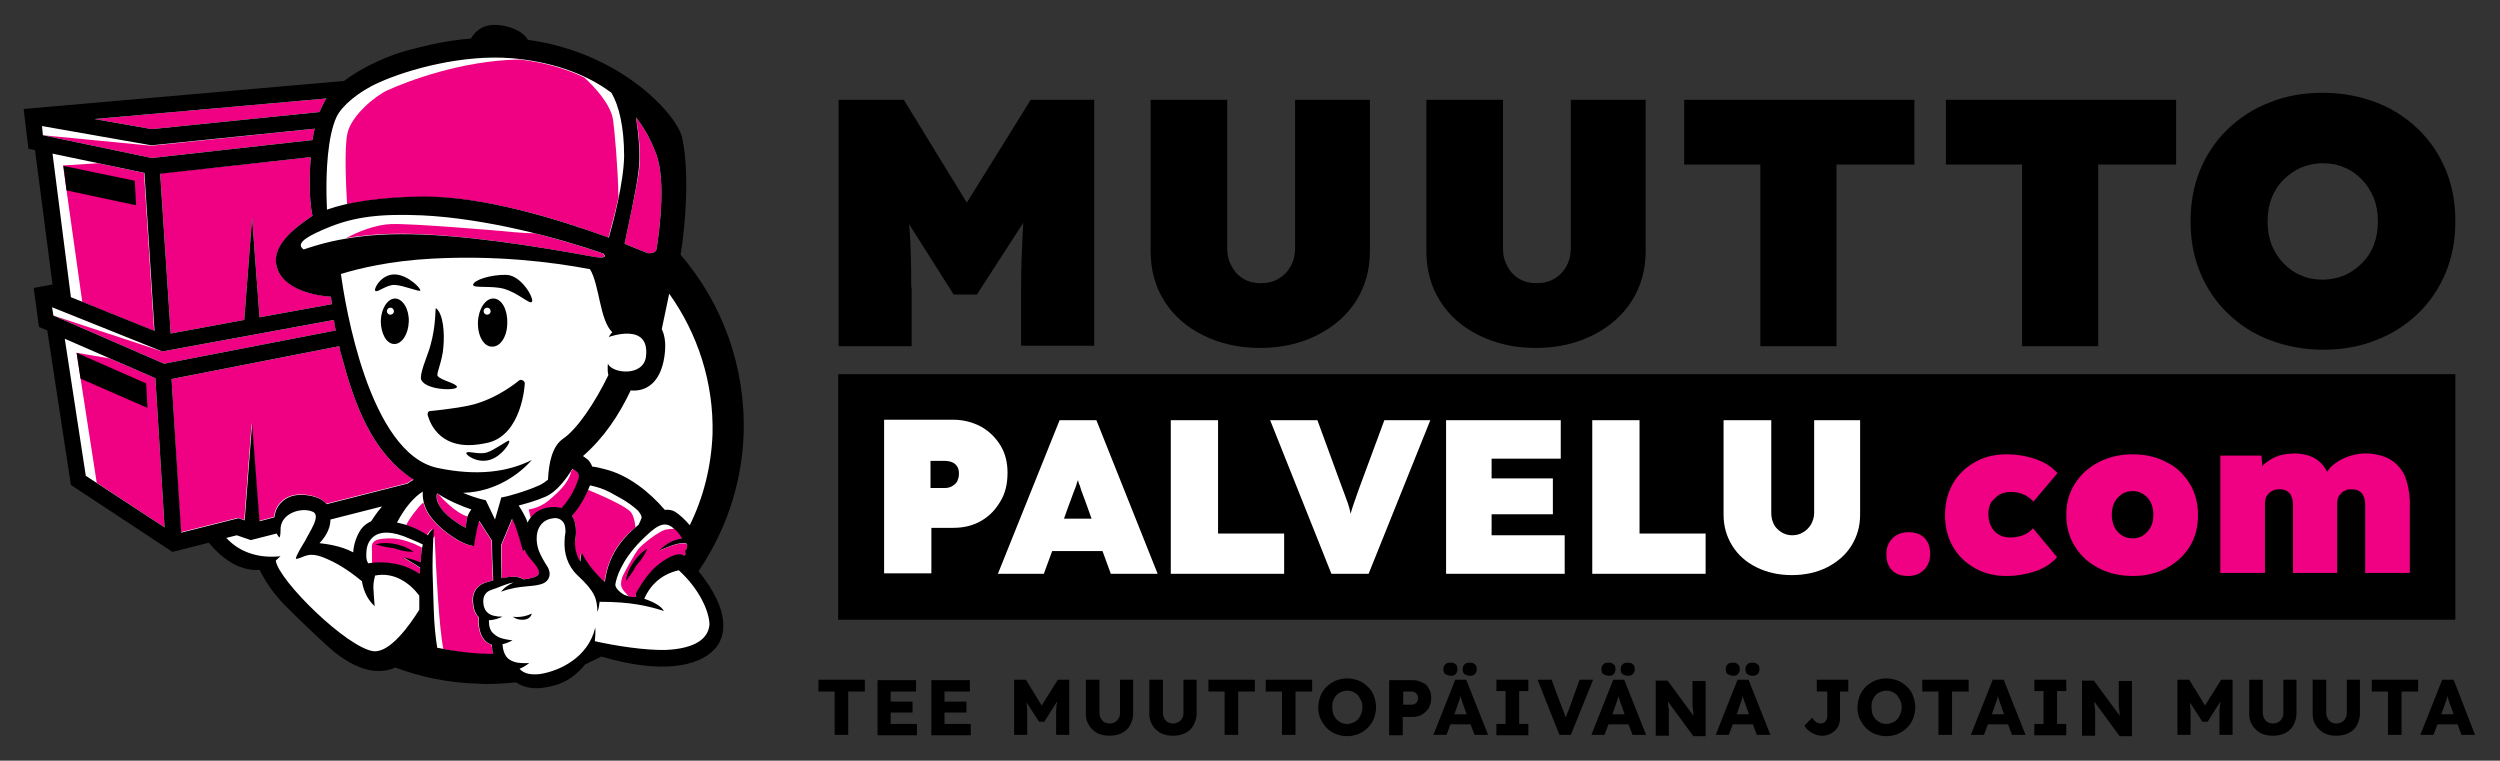 <?xml version="1.0" encoding="UTF-8"?>
<!-- Generator: Adobe Illustrator 27.7.0, SVG Export Plug-In . SVG Version: 6.00 Build 0)  -->
<svg xmlns="http://www.w3.org/2000/svg" xmlns:xlink="http://www.w3.org/1999/xlink" version="1.1" id="Layer_1" x="0px" y="0px" viewBox="0 0 571.2 173.8" style="enable-background:new 0 0 571.2 173.8;" xml:space="preserve">
<rect x="0" y="0" width="571.2" height="173.8" fill="#333333" stroke="none"/>
<style type="text/css">
	.st0{fill:#F00082;}
	.st1{fill:#FFFFFF;}
</style>
<path d="M187,155.3h10.6v2.7h-3.8v9.9h-3.1V158H187V155.3z M203.5,162.8h5v-2.5h-5v-2.3h5.8v-2.6h-8.8v12.6h9v-2.6h-6V162.8z   M215.8,162.8h5v-2.5h-5v-2.3h5.8v-2.6h-8.8v12.6h9v-2.6h-6V162.8z M238,161.2l-3.6-5.9h-2.7v12.6h3V164c0-1.2,0-2.2-0.1-3  c0-0.2,0-0.4-0.1-0.6l2.9,4.5h1.2l2.9-4.6c0,0.3,0,0.5-0.1,0.8c-0.1,0.9-0.1,1.8-0.1,2.9v3.9h3v-12.6h-2.6L238,161.2z M255.9,162.9  c0,0.5-0.1,0.9-0.3,1.2c-0.2,0.4-0.5,0.7-0.9,0.9c-0.4,0.2-0.8,0.3-1.2,0.3c-0.4,0-0.8-0.1-1.2-0.3c-0.3-0.2-0.6-0.5-0.8-0.9  c-0.2-0.4-0.3-0.8-0.3-1.2v-7.6h-3.1v7.8c0,1,0.2,1.8,0.7,2.6s1.1,1.3,1.9,1.8c0.8,0.4,1.7,0.6,2.8,0.6c1,0,2-0.2,2.8-0.6  c0.8-0.4,1.5-1,1.9-1.8s0.7-1.6,0.7-2.6v-7.8h-3V162.9z M270.4,162.9c0,0.5-0.1,0.9-0.3,1.2c-0.2,0.4-0.5,0.7-0.9,0.9  c-0.4,0.2-0.8,0.3-1.2,0.3c-0.4,0-0.8-0.1-1.2-0.3c-0.3-0.2-0.6-0.5-0.8-0.9c-0.2-0.4-0.3-0.8-0.3-1.2v-7.6h-3.1v7.8  c0,1,0.2,1.8,0.7,2.6s1.1,1.3,1.9,1.8c0.8,0.4,1.7,0.6,2.8,0.6c1,0,2-0.2,2.8-0.6c0.8-0.4,1.5-1,1.9-1.8s0.7-1.6,0.7-2.6v-7.8h-3  V162.9z M276.1,158h3.7v9.9h3.1V158h3.8v-2.7h-10.6V158z M289.2,158h3.7v9.9h3.1V158h3.8v-2.7h-10.6V158z M313.9,159  c0.3,0.8,0.5,1.7,0.5,2.6c0,0.9-0.2,1.8-0.5,2.6c-0.3,0.8-0.8,1.5-1.4,2.1s-1.3,1-2.1,1.4c-0.8,0.3-1.7,0.5-2.6,0.5  c-1,0-1.8-0.2-2.6-0.5c-0.8-0.3-1.5-0.8-2.1-1.4s-1-1.3-1.4-2.1s-0.5-1.7-0.5-2.6c0-0.9,0.2-1.8,0.5-2.6s0.8-1.5,1.4-2.1  c0.6-0.6,1.3-1,2.1-1.4c0.8-0.3,1.7-0.5,2.6-0.5c0.9,0,1.8,0.2,2.6,0.5c0.8,0.3,1.5,0.8,2.1,1.4C313.2,157.5,313.6,158.2,313.9,159z   M311.3,161.6c0-0.5-0.1-1-0.3-1.5c-0.2-0.4-0.4-0.8-0.7-1.2s-0.7-0.6-1.1-0.8c-0.4-0.2-0.9-0.3-1.4-0.3s-0.9,0.1-1.4,0.3  c-0.4,0.2-0.8,0.4-1.1,0.8c-0.3,0.3-0.5,0.7-0.7,1.2c-0.2,0.4-0.2,0.9-0.2,1.5c0,0.5,0.1,1,0.2,1.5c0.2,0.5,0.4,0.8,0.7,1.2  c0.3,0.3,0.7,0.6,1.1,0.8c0.4,0.2,0.9,0.3,1.4,0.3s0.9-0.1,1.4-0.3c0.4-0.2,0.8-0.4,1.1-0.8c0.3-0.3,0.5-0.7,0.7-1.2  C311.2,162.6,311.3,162.1,311.3,161.6z M326.5,157.4c0.4,0.6,0.5,1.3,0.5,2.1c0,0.8-0.2,1.5-0.5,2.2c-0.4,0.6-0.9,1.1-1.5,1.5  s-1.3,0.6-2.1,0.6h-2.4v4.2h-3.1v-12.6h5.4c0.8,0,1.5,0.2,2.1,0.5C325.7,156.2,326.2,156.7,326.5,157.4z M324,159.5  c0-0.3-0.1-0.6-0.2-0.8s-0.3-0.4-0.5-0.5c-0.2-0.1-0.5-0.2-0.7-0.2h-2v3h2c0.3,0,0.5-0.1,0.7-0.2c0.2-0.1,0.4-0.3,0.5-0.5  C323.9,160.1,324,159.8,324,159.5z M335.8,154.4c0.5,0,0.9-0.1,1.2-0.4c0.3-0.3,0.4-0.7,0.4-1.1c0-0.5-0.1-0.9-0.4-1.1  c-0.3-0.3-0.7-0.4-1.2-0.4c-0.5,0-0.9,0.1-1.2,0.4c-0.3,0.3-0.4,0.7-0.4,1.1c0,0.5,0.1,0.9,0.4,1.1  C334.9,154.2,335.3,154.4,335.8,154.4z M335,155.3l5,12.6h-3.1l-0.9-2.4h-4.6l-0.9,2.4h-3l5-12.6H335z M335.1,163.2l-0.6-1.7  c-0.1-0.3-0.2-0.5-0.3-0.8s-0.2-0.6-0.3-0.9c-0.1-0.3-0.2-0.5-0.2-0.8c-0.1,0.3-0.2,0.5-0.2,0.8c-0.1,0.3-0.2,0.6-0.3,0.8  c-0.1,0.3-0.2,0.6-0.3,0.9l-0.6,1.7H335.1z M331.5,154.4c0.5,0,0.9-0.1,1.1-0.4c0.3-0.3,0.4-0.7,0.4-1.1c0-0.5-0.1-0.9-0.4-1.1  c-0.3-0.3-0.6-0.4-1.2-0.4s-0.9,0.1-1.2,0.4c-0.3,0.3-0.4,0.7-0.4,1.1c0,0.5,0.1,0.9,0.4,1.1C330.6,154.2,330.9,154.4,331.5,154.4z   M341.9,157.9h2.1v7.5h-2.1v2.6h7.3v-2.6h-2.1v-7.5h2.1v-2.6h-7.3V157.9z M360.9,155.3l-2.3,6.4c-0.2,0.5-0.3,0.9-0.5,1.2  c-0.1,0.3-0.2,0.7-0.3,1c0,0,0,0,0,0.1c-0.1-0.2-0.1-0.4-0.2-0.5c-0.1-0.2-0.2-0.5-0.3-0.8c-0.1-0.3-0.2-0.6-0.4-1l-2.4-6.4h-3.2  l5,12.6h2.6l5.1-12.6H360.9z M371.9,154.4c0.5,0,0.9-0.1,1.2-0.4s0.4-0.7,0.4-1.1c0-0.5-0.1-0.9-0.4-1.1c-0.3-0.3-0.7-0.4-1.2-0.4  c-0.5,0-0.9,0.1-1.2,0.4c-0.3,0.3-0.4,0.7-0.4,1.1c0,0.5,0.1,0.9,0.4,1.1C371,154.2,371.4,154.4,371.9,154.4z M367.6,154.4  c0.5,0,0.9-0.1,1.1-0.4c0.3-0.3,0.4-0.7,0.4-1.1c0-0.5-0.1-0.9-0.4-1.1c-0.3-0.3-0.6-0.4-1.2-0.4s-0.9,0.1-1.2,0.4  c-0.3,0.3-0.4,0.7-0.4,1.1c0,0.5,0.1,0.9,0.4,1.1C366.7,154.2,367.1,154.4,367.6,154.4z M371.1,155.3l5,12.6h-3.1l-0.9-2.4h-4.6  l-0.9,2.4h-3l5-12.6H371.1z M371.2,163.2l-0.6-1.7c-0.1-0.3-0.2-0.5-0.3-0.8s-0.2-0.6-0.3-0.9c-0.1-0.3-0.2-0.5-0.2-0.8  c-0.1,0.3-0.2,0.5-0.2,0.8c-0.1,0.3-0.2,0.6-0.3,0.8c-0.1,0.3-0.2,0.6-0.3,0.9l-0.6,1.7H371.2z M386.7,158.4c0,0.5,0,0.9,0,1.4  c0,0.4,0,0.8,0,1.2c0,0.4,0,0.7,0.1,1.1c0,0.3,0.1,0.7,0.1,1.1c0,0.1,0,0.2,0,0.3l-5.9-8h-2.7v12.6h3v-4.2c0-0.3,0-0.6,0-0.8  c0-0.2,0-0.5,0-0.7c0-0.3,0-0.5-0.1-0.8c0-0.3-0.1-0.7-0.1-1.1c0-0.1,0-0.1,0-0.2l5.8,7.9h2.8v-12.6h-3V158.4z M399.5,155.3l5,12.6  h-3.1l-0.9-2.4h-4.6l-0.9,2.4h-3l5-12.6H399.5z M399.6,163.2l-0.6-1.7c-0.1-0.3-0.2-0.5-0.3-0.8s-0.2-0.6-0.3-0.9  c-0.1-0.3-0.2-0.5-0.2-0.8c-0.1,0.3-0.2,0.5-0.2,0.8c-0.1,0.3-0.2,0.6-0.3,0.8c-0.1,0.3-0.2,0.6-0.3,0.9l-0.6,1.7H399.6z   M400.4,154.4c0.5,0,0.9-0.1,1.2-0.4s0.4-0.7,0.4-1.1c0-0.5-0.1-0.9-0.4-1.1c-0.3-0.3-0.7-0.4-1.2-0.4c-0.5,0-0.9,0.1-1.2,0.4  c-0.3,0.3-0.4,0.7-0.4,1.1c0,0.5,0.1,0.9,0.4,1.1C399.5,154.2,399.9,154.4,400.4,154.4z M396,154.4c0.5,0,0.9-0.1,1.1-0.4  c0.3-0.3,0.4-0.7,0.4-1.1c0-0.5-0.1-0.9-0.4-1.1c-0.3-0.3-0.6-0.4-1.2-0.4s-0.9,0.1-1.2,0.4c-0.3,0.3-0.4,0.7-0.4,1.1  c0,0.5,0.1,0.9,0.4,1.1C395.1,154.2,395.5,154.4,396,154.4z M415.2,158h2.3v5.7c0,0.3-0.1,0.6-0.2,0.8c-0.1,0.2-0.3,0.4-0.5,0.6  c-0.2,0.1-0.5,0.2-0.8,0.2c-0.2,0-0.4,0-0.5-0.1c-0.2,0-0.3-0.1-0.5-0.2c-0.1-0.1-0.3-0.2-0.5-0.4c-0.2-0.2-0.3-0.4-0.5-0.6  l-1.7,1.8c0.2,0.3,0.4,0.7,0.7,0.9c0.3,0.3,0.6,0.5,0.9,0.7s0.7,0.3,1.1,0.5c0.4,0.1,0.8,0.2,1.3,0.2c0.6,0,1.1-0.1,1.6-0.3  c0.5-0.2,0.9-0.5,1.3-0.8c0.4-0.4,0.7-0.8,0.9-1.3s0.3-1,0.3-1.7V158h1.9v-2.7h-7.2V158z M437.1,159c0.3,0.8,0.5,1.7,0.5,2.6  c0,0.9-0.2,1.8-0.5,2.6c-0.3,0.8-0.8,1.5-1.4,2.1c-0.6,0.6-1.3,1-2.1,1.4c-0.8,0.3-1.7,0.5-2.6,0.5c-1,0-1.8-0.2-2.6-0.5  c-0.8-0.3-1.5-0.8-2.1-1.4s-1-1.3-1.4-2.1s-0.5-1.7-0.5-2.6c0-0.9,0.2-1.8,0.5-2.6s0.8-1.5,1.4-2.1c0.6-0.6,1.3-1,2.1-1.4  c0.8-0.3,1.7-0.5,2.6-0.5c0.9,0,1.8,0.2,2.6,0.5c0.8,0.3,1.5,0.8,2.1,1.4C436.4,157.5,436.8,158.2,437.1,159z M434.5,161.6  c0-0.5-0.1-1-0.3-1.5c-0.2-0.4-0.4-0.8-0.7-1.2s-0.7-0.6-1.1-0.8c-0.4-0.2-0.9-0.3-1.4-0.3s-0.9,0.1-1.4,0.3  c-0.4,0.2-0.8,0.4-1.1,0.8c-0.3,0.3-0.5,0.7-0.7,1.2c-0.2,0.4-0.2,0.9-0.2,1.5c0,0.5,0.1,1,0.2,1.5c0.2,0.5,0.4,0.8,0.7,1.2  c0.3,0.3,0.7,0.6,1.1,0.8c0.4,0.2,0.9,0.3,1.4,0.3s0.9-0.1,1.4-0.3c0.4-0.2,0.8-0.4,1.1-0.8c0.3-0.3,0.5-0.7,0.7-1.2  C434.4,162.6,434.5,162.1,434.5,161.6z M439.2,158h3.7v9.9h3.1V158h3.8v-2.7h-10.6V158z M457.8,155.3l5,12.6h-3.1l-0.9-2.4h-4.6  l-0.9,2.4h-3l5-12.6H457.8z M457.9,163.2l-0.6-1.7c-0.1-0.3-0.2-0.5-0.3-0.8s-0.2-0.6-0.3-0.9c-0.1-0.3-0.2-0.5-0.2-0.8  c-0.1,0.3-0.2,0.5-0.2,0.8c-0.1,0.3-0.2,0.6-0.3,0.8c-0.1,0.3-0.2,0.6-0.3,0.9l-0.6,1.7H457.9z M464.8,157.9h2.1v7.5h-2.1v2.6h7.3  v-2.6h-2.1v-7.5h2.1v-2.6h-7.3V157.9z M484.1,158.4c0,0.5,0,0.9,0,1.4c0,0.4,0,0.8,0,1.2c0,0.4,0,0.7,0.1,1.1c0,0.3,0.1,0.7,0.1,1.1  c0,0.1,0,0.2,0,0.3l-5.9-8h-2.7v12.6h3v-4.2c0-0.3,0-0.6,0-0.8c0-0.2,0-0.5,0-0.7c0-0.3,0-0.5-0.1-0.8c0-0.3-0.1-0.7-0.1-1.1  c0-0.1,0-0.1,0-0.2l5.8,7.9h2.8v-12.6h-3V158.4z M503.8,161.2l-3.6-5.9h-2.7v12.6h3V164c0-1.2,0-2.2-0.1-3c0-0.2,0-0.4-0.1-0.6  l2.9,4.5h1.2l2.9-4.6c0,0.3,0,0.5-0.1,0.8c-0.1,0.9-0.1,1.8-0.1,2.9v3.9h3v-12.6h-2.6L503.8,161.2z M521.7,162.9  c0,0.5-0.1,0.9-0.3,1.2c-0.2,0.4-0.5,0.7-0.9,0.9c-0.4,0.2-0.8,0.3-1.2,0.3c-0.4,0-0.8-0.1-1.2-0.3c-0.3-0.2-0.6-0.5-0.8-0.9  c-0.2-0.4-0.3-0.8-0.3-1.2v-7.6h-3.1v7.8c0,1,0.2,1.8,0.7,2.6s1.1,1.3,1.9,1.8c0.8,0.4,1.7,0.6,2.8,0.6c1,0,2-0.2,2.8-0.6  c0.8-0.4,1.5-1,1.9-1.8s0.7-1.6,0.7-2.6v-7.8h-3V162.9z M536.2,162.9c0,0.5-0.1,0.9-0.3,1.2c-0.2,0.4-0.5,0.7-0.9,0.9  c-0.4,0.2-0.8,0.3-1.2,0.3c-0.4,0-0.8-0.1-1.2-0.3c-0.3-0.2-0.6-0.5-0.8-0.9c-0.2-0.4-0.3-0.8-0.3-1.2v-7.6h-3.1v7.8  c0,1,0.2,1.8,0.7,2.6s1.1,1.3,1.9,1.8c0.8,0.4,1.7,0.6,2.8,0.6c1,0,2-0.2,2.8-0.6c0.8-0.4,1.5-1,1.9-1.8s0.7-1.6,0.7-2.6v-7.8h-3  V162.9z M541.9,158h3.7v9.9h3.1V158h3.8v-2.7h-10.6V158z M565.5,167.9h-3.1l-0.9-2.4h-4.6l-0.9,2.4h-3l5-12.6h2.6L565.5,167.9z   M560.6,163.2l-0.6-1.7c-0.1-0.3-0.2-0.5-0.3-0.8s-0.2-0.6-0.3-0.9c-0.1-0.3-0.2-0.5-0.2-0.8c-0.1,0.3-0.2,0.5-0.2,0.8  c-0.1,0.3-0.2,0.6-0.3,0.8c-0.1,0.3-0.2,0.6-0.3,0.9l-0.6,1.7H560.6z"></path>
<path d="M561,85.5v56.1H191.5V85.5H561z M208.2,65.7c0-5.2-0.1-9.7-0.4-13.5c0-0.3-0.1-0.7-0.1-1l10.2,16.1h5.3l10.6-16.4  c0,0.6-0.1,1.2-0.1,1.7c-0.2,3.9-0.4,8.2-0.4,13v13.4H250V22.8h-14.5l-14.6,23.5l-14.4-23.5h-14.9v56.3h16.7V65.7z M266.1,68.9  c-2.1-3.3-3.2-7.1-3.2-11.4V22.8h17.5v33.9c0,1.6,0.3,2.9,1,4.1c0.6,1.2,1.5,2.2,2.7,2.9c1.2,0.7,2.5,1,3.9,1c1.6,0,2.9-0.3,4.1-1  c1.2-0.7,2.1-1.6,2.8-2.9c0.7-1.2,1-2.6,1-4.1V22.8H313v34.6c0,4.3-1.1,8.1-3.2,11.4c-2.1,3.3-5.1,5.9-8.9,7.8  c-3.8,1.9-8.1,2.9-13,2.9c-4.9,0-9.2-1-13-2.9C271.2,74.8,268.2,72.2,266.1,68.9z M329.1,68.9c-2.1-3.3-3.2-7.1-3.2-11.4V22.8h17.5  v33.9c0,1.6,0.3,2.9,1,4.1c0.6,1.2,1.5,2.2,2.7,2.9c1.2,0.7,2.5,1,3.9,1c1.6,0,2.9-0.3,4.1-1c1.2-0.7,2.1-1.6,2.8-2.9  c0.7-1.2,1-2.6,1-4.1V22.8H376v34.6c0,4.3-1.1,8.1-3.2,11.4c-2.1,3.3-5.1,5.9-8.9,7.8c-3.8,1.9-8.1,2.9-13,2.9c-4.9,0-9.2-1-13-2.9  C334.2,74.8,331.2,72.2,329.1,68.9z M402.2,79.1V37.6h-17.4V22.8h52.6v14.8h-17.8v41.5H402.2z M444.6,22.8h52.6v14.8h-17.8v41.5H462  V37.6h-17.4V22.8z M558.8,38.8c-1.5-3.6-3.6-6.7-6.3-9.3c-2.7-2.6-5.9-4.7-9.6-6.1c-3.7-1.4-7.7-2.2-12.2-2.2  c-4.4,0-8.4,0.7-12.1,2.2c-3.7,1.4-6.9,3.5-9.6,6.1c-2.7,2.6-4.8,5.7-6.3,9.3c-1.5,3.6-2.2,7.5-2.2,11.8c0,4.2,0.7,8.1,2.2,11.7  c1.5,3.6,3.6,6.7,6.3,9.3c2.7,2.6,5.9,4.7,9.6,6.1c3.7,1.4,7.8,2.2,12.2,2.2c4.4,0,8.4-0.7,12.1-2.2c3.7-1.4,6.9-3.5,9.6-6.1  c2.7-2.6,4.8-5.7,6.3-9.3c1.5-3.6,2.2-7.5,2.2-11.8C561,46.3,560.3,42.4,558.8,38.8z M542.4,55.9c-0.6,1.6-1.5,3-2.7,4.2  c-1.2,1.2-2.5,2.1-4,2.8c-1.5,0.6-3.2,1-5,1c-1.8,0-3.5-0.3-5-1c-1.5-0.6-2.9-1.6-4-2.8c-1.2-1.2-2-2.6-2.7-4.2  c-0.6-1.6-0.9-3.4-0.9-5.3c0-1.9,0.3-3.7,0.9-5.3c0.6-1.6,1.5-3,2.7-4.2c1.2-1.2,2.5-2.1,4-2.8c1.5-0.6,3.2-1,5-1c1.8,0,3.5,0.3,5,1  c1.5,0.6,2.9,1.6,4,2.8c1.2,1.2,2,2.6,2.7,4.2c0.6,1.6,0.9,3.4,0.9,5.3C543.3,52.5,543,54.3,542.4,55.9z"></path>
<path class="st0" d="M439.7,122.9c0.9,0.9,1.3,2.1,1.3,3.7c0,1.5-0.5,2.7-1.4,3.6c-0.9,0.9-2.1,1.4-3.6,1.4c-1.6,0-2.8-0.4-3.7-1.3  c-0.9-0.9-1.3-2.1-1.3-3.7c0-1.5,0.5-2.7,1.4-3.6c0.9-0.9,2.1-1.4,3.6-1.4C437.6,121.6,438.8,122,439.7,122.9z M456.8,113  c0.8-0.4,1.6-0.6,2.6-0.6c0.8,0,1.6,0.1,2.2,0.3c0.6,0.2,1.2,0.4,1.7,0.8c0.5,0.3,0.9,0.7,1.3,1.1l5.5-6.5c-1.3-1.4-2.9-2.5-5-3.2  c-2-0.7-4.3-1.1-6.7-1.1c-2.7,0-5.1,0.6-7.2,1.8c-2.1,1.2-3.8,2.8-5,4.9c-1.2,2.1-1.8,4.5-1.8,7.2c0,2.7,0.6,5.1,1.8,7.2  c1.2,2.1,2.9,3.7,5,4.9c2.1,1.2,4.5,1.8,7.2,1.8c2.4,0,4.6-0.4,6.7-1.1c2-0.7,3.7-1.8,4.9-3.2l-5.5-6.6c-0.4,0.4-0.8,0.8-1.3,1.1  c-0.5,0.3-1.1,0.6-1.7,0.7c-0.6,0.2-1.4,0.3-2.2,0.3c-1,0-1.9-0.2-2.7-0.7c-0.8-0.5-1.3-1.1-1.7-1.9c-0.4-0.8-0.6-1.7-0.6-2.7  c0-1,0.2-1.9,0.6-2.7C455.5,114.1,456.1,113.5,456.8,113z M500.3,110.5c1.3,2.1,1.9,4.5,1.9,7.2c0,2.7-0.6,5.1-1.9,7.2  c-1.3,2.1-3.1,3.7-5.3,4.9c-2.3,1.2-4.8,1.8-7.7,1.8c-2.9,0-5.5-0.6-7.8-1.8c-2.3-1.2-4.1-2.8-5.4-4.9c-1.3-2.1-2-4.5-2-7.2  c0-2.7,0.6-5.1,2-7.2c1.3-2.1,3.1-3.7,5.4-4.9c2.3-1.2,4.9-1.8,7.8-1.8c2.9,0,5.5,0.6,7.7,1.8C497.3,106.7,499,108.4,500.3,110.5z   M492,117.6c0-1.1-0.2-2-0.6-2.8c-0.4-0.8-1-1.5-1.7-1.9c-0.7-0.5-1.5-0.7-2.4-0.7c-0.9,0-1.8,0.2-2.5,0.7c-0.7,0.5-1.3,1.1-1.7,1.9  c-0.4,0.8-0.6,1.8-0.6,2.8c0,1,0.2,2,0.6,2.8c0.4,0.8,1,1.5,1.7,1.9c0.7,0.5,1.5,0.7,2.5,0.7c0.9,0,1.7-0.2,2.4-0.7  c0.7-0.5,1.3-1.1,1.7-1.9C491.8,119.6,492,118.7,492,117.6z M549.4,108.6c-0.8-1.6-1.9-2.8-3.4-3.7c-1.5-0.8-3.4-1.3-5.6-1.3  c-0.8,0-1.6,0.1-2.5,0.3c-0.9,0.2-1.7,0.5-2.6,0.9c-0.8,0.4-1.6,0.9-2.3,1.5c-0.5,0.4-0.9,0.9-1.3,1.5c-0.4-0.8-0.9-1.5-1.4-2  c-0.8-0.8-1.8-1.4-2.8-1.7c-1-0.3-2.1-0.5-3.3-0.5c-0.7,0-1.4,0.1-2.2,0.2c-0.8,0.1-1.5,0.4-2.3,0.7c-0.7,0.3-1.4,0.8-2.1,1.3  c-0.3,0.2-0.5,0.5-0.7,0.7l-0.2-2.4h-9.4v26.8h10.2v-15.9c0-0.5,0.1-0.9,0.2-1.3c0.2-0.4,0.4-0.7,0.7-1c0.3-0.3,0.6-0.5,1.1-0.7  c0.4-0.2,0.9-0.2,1.4-0.2c0.6,0,1.2,0.1,1.6,0.4c0.5,0.3,0.8,0.6,1,1.1c0.2,0.5,0.4,1.1,0.4,1.9v15.7H534v-15.9  c0-0.5,0.1-0.9,0.2-1.3c0.2-0.4,0.4-0.7,0.7-1c0.3-0.3,0.6-0.5,1.1-0.7c0.4-0.2,0.9-0.2,1.4-0.2c0.6,0,1.2,0.1,1.6,0.4  c0.5,0.3,0.8,0.6,1,1.1s0.4,1.1,0.4,1.9v15.7h10.2v-16.5C550.5,112.2,550.1,110.3,549.4,108.6z"></path>
<path class="st1" d="M230.2,108c0-2.3-0.5-4.4-1.6-6.2c-1.1-1.8-2.5-3.2-4.4-4.3c-1.9-1-4-1.6-6.4-1.6H202v35.1h10.8v-10.4h5  c2.4,0,4.5-0.5,6.4-1.6c1.9-1.1,3.3-2.6,4.4-4.5C229.7,112.7,230.2,110.5,230.2,108z M218.7,110c-0.3,0.5-0.7,0.8-1.2,1.1  c-0.5,0.3-1.1,0.4-1.7,0.4h-3.2v-6.2h3.2c0.6,0,1.2,0.1,1.7,0.3c0.5,0.2,0.9,0.5,1.2,1c0.3,0.4,0.4,1,0.4,1.7S218.9,109.5,218.7,110  z M242.1,96L228,131.1h10.5l1.9-5.2h11.5l1.9,5.2h10.7l-14-35.1H242.1z M243.1,118.5l1-2.8c0.4-1,0.7-1.9,1-2.7  c0.3-0.7,0.5-1.4,0.8-2.1c0.1-0.4,0.2-0.8,0.4-1.2c0.1,0.4,0.2,0.9,0.4,1.2c0.2,0.7,0.4,1.3,0.7,2.1c0.3,0.7,0.6,1.6,1,2.7l1,2.8  H243.1z M278.4,121.9h15v9.2h-25.9V96h10.8V121.9z M316.3,96h10.5l-14.1,35.1h-8.5l-14-35.1H301l5.6,15.3c0.4,1,0.7,1.9,1,2.7  c0.3,0.7,0.5,1.4,0.7,2.1c0.1,0.4,0.2,0.8,0.3,1.3c0.2-0.9,0.5-1.7,0.8-2.6c0.3-0.9,0.7-2,1.2-3.4L316.3,96z M340.7,122.3h16.8v8.8  h-27.1V96h26.2v8.8h-15.8v4.5h14v8.2h-14V122.3z M374.7,121.9h15v9.2h-25.9V96h10.8V121.9z M414.3,96H425v21.6c0,2.7-0.7,5-2,7.1  c-1.3,2.1-3.2,3.7-5.5,4.9c-2.4,1.2-5.1,1.8-8.1,1.8c-3,0-5.7-0.6-8.1-1.8c-2.4-1.2-4.2-2.8-5.5-4.9c-1.3-2.1-2-4.4-2-7.1V96h10.9  v21.2c0,1,0.2,1.8,0.6,2.6c0.4,0.8,1,1.3,1.7,1.8c0.7,0.4,1.5,0.7,2.4,0.7c1,0,1.8-0.2,2.6-0.7c0.7-0.4,1.3-1,1.8-1.8  c0.4-0.8,0.7-1.6,0.7-2.6V96z"></path>
<g>
	<path class="st1" d="M59.5,129.7l0.1,0.3c0.5,1,2.3,4.6,5.8,8.1c4.6,4.7,9.6,9.3,11.1,10.4c4.7,3.7,8.9,5.1,12.5,3.9   c0.3-0.1,0.6-0.2,0.9-0.4l0.2-0.1l0.2,0.1c5.9,2.2,12.1,3.4,18.6,3.7c2.8,0.1,5.8,0,8.8-0.3l0.2,0l0.2,0.1c1.3,1,3.4,1.4,5.4,1.2   c3.1-0.3,5.3-1.1,7.4-2.8c0.9-0.7,1.7-1.5,2.4-2.4l0.1-0.1l0.1-0.1c1.4-0.6,2.6-1.2,3.7-1.7l0.2-0.1l0.2,0.1   c16.7,4.9,23.2,0.7,25.2-1.4c1.7-1.8,4.9-7-3.5-17.4l-0.2-0.3l0.2-0.3c6.3-9.2,9.8-19.9,10.2-31c0.6-14.9-4.5-29.4-14.3-40.7   l-0.2-0.2l0-0.2c1.2-7.5,2-18.9,0.4-26.3c-0.7-4.1-12.8-19.1-34.9-22.2l-0.3,0l-0.1-0.2c-0.9-1.8-4.3-3.2-7.5-3.2   c-2.7,0.1-4.1,1.8-4.7,2.8l-0.1,0.2l-0.3,0c-5.9,0.5-10.7,1.7-14.7,2.8c-3.8,1.1-9.8,3.6-14,6.8l-0.1,0.1l-0.1,0L5.9,25.3l1,8.3   l1.5,0.3l4.1,31.5l-4.4,0.9l1.1,8.1l1.9,0.8l5.5,35.3l22.8,15l8.4-2.1l0.2,0.2c2.3,2.7,4.9,4.8,7.2,5.5c1.6,0.5,2.9,0.7,4,0.6   L59.5,129.7z"></path>
	<path class="st0" d="M96.4,125.1c-0.1,0.8-0.2,1.8-0.3,3.5c-1.2-0.5-3-1.1-3.8-1.1c1.5,0.9,2.9,1.7,3.7,2.3c0,0.4-0.1,0.9-0.1,1.4   c0,0,0,0,0,0c-1.4-0.9-3.1-1.7-4.7-2.1c-2.7-0.6-4.5-0.6-6.2-0.4c0-0.8,0-1.9,0-2.6c-0.1-1.8-0.4-3,3.8-3.1   C91.8,122.9,94.9,124.3,96.4,125.1z M132.5,128.3c0.1-1.3,0.3-2.1,0.3-2.1c1.2,2.5,3.1,4.8,5.2,6.7c0,0,0,0,0.1,0   c0.9-6.4,4.2-10.1,7.1-12.4c-0.1-1.1-0.4-2.6-1-3.4c-1-1.4-7.2-4.1-9.9-5.2c-0.8,1.9-2,4-3.6,6c0.7,1,0.9,2.3,0.9,3.8   c0,0.6-0.1,1.2-0.2,1.8C131.2,125.3,131.6,126.9,132.5,128.3z M139,54.3c0.5-1.9,1.5-5.4,2.3-9.2c0,0,0,0,0,0   c-0.1-6.8-0.9-15.3-1.2-17.5c-0.4-3.6-4.2-7.7-6.6-9.9c-4.6-2.2-9.6-3.5-14.8-4.1c-13.2,0.2-25.7,5-30.1,7   c-2.9,1.3-8.3,5.8-9.2,9.8c-0.8,3.3-0.3,12.9-0.1,16.3c4.5-1,10.2-1.6,17-1.7C110.3,44.8,127.2,49.9,139,54.3z M119.6,132.4   c1-0.2,2.6-0.3,3.3-1c0.4-0.4,0.4-1.2-0.6-2.5c-0.7-0.9-1.7-1.8-2.3-3.2l-0.4,0.2c0,0-1.2-4.3-1.9-6.1c-0.2-0.4-0.4-0.8-0.6-1.3   l-2.5,6c0,1.9,0,4.5,0.1,7.6c0.7-0.1,1.3-0.2,1.9-0.3C118,131.7,118.9,131.8,119.6,132.4z M142.7,55.7c1.9,0.8,3.7,1.5,5.2,2.1   c0.5,0.1,1.1,0.1,1.6-0.2c0.2-0.1,0.4-0.3,0.5-0.6c0.9-5.8,2-15.9,0-21.6c-1.2-3.3-2.8-6.2-4.7-8.6c0.6,3.3,1.2,8,0.7,12.3   C145.4,43.3,143.3,52.7,142.7,55.7z M112.3,147.3c-0.4-0.1-0.8-0.3-1.2-0.6c-1-0.8-2-2.5-1.8-5.7c-0.6-0.5-1-1.3-1.2-2.5   c-0.5-2.7,0.4-4.6,2.8-5.4c0.4-0.1,1-0.3,1.7-0.5c-0.2-4.1-0.3-6.9-0.3-9.1l-2.9-4.5l0,0c-0.1,0.2-0.1,0.4-0.2,0.6   c-0.5,1.8-1,5.2-1,5.2l-1.2-0.3c-2.8-0.8-7.6-4.3-9.4-7.5c-0.4-0.7-0.7-1.5-0.9-2.2c-1.4,1.3-3.2,3.7-3.9,5.2   c1.5,0.5,3.1,1.2,4.7,2.3c0,0,0-0.1,0.1-0.1c0.3-0.5,0.9-1.4,1.3-1.3c0,0.8-0.1,1.5-0.1,2.2c0.2-0.2,0.4-0.5,0.5-0.6   c0.3,7.2,1,20.9,2,25.8c3.7,0.8,7.5,1.3,11.4,1.2C112.5,148.8,112.4,148.1,112.3,147.3z M100.5,115.7c1.1,1.9,3.8,3.8,5.9,4.9   c0,0,0.1-1.1,0.3-2.2c0-0.1,0.1-0.3,0.1-0.4c-2.7-0.8-5.8-4.1-6.8-5.3C99.6,113.3,99.8,114.4,100.5,115.7z M145.4,136.5   c-0.2-0.3-0.2-0.7,0-1.1c0.9-1.5,2.8-4.7,5.1-6.4c2.6-2,4.8-2.8,5.8-1.9c0.1-0.1,0.2-0.2,0.3-0.3c0-0.1,0-0.1,0-0.2   c0-0.2-0.1-0.3-0.1-0.5c0.1-0.2,0.2-0.4,0.4-0.6c0.1-0.4,0.1-0.7,0.1-1.1c-0.5-0.5-2.3-0.4-6.3,1.4c2-2.1,4-2.6,5.2-2.8   c-0.4-0.8-1-1.5-1.7-2.2c-0.6,0-1.5,0.1-2.1,0.2c-1.6,0.4-5.3,3.3-6.2,4.4c-0.9,1.1-3.5,5.8-3.7,6.4c-0.3,0.9-0.5,1.9,0,2.7   c0.2,0.4,0.8,1.1,1.4,1.7C144.1,136.5,144.8,136.6,145.4,136.5z M127.6,116c0.3,0,0.5,0.1,0.8,0.2c2.1-2.4,3.1-4.5,3.8-6.5   c0.3-1-0.1-1.7-0.3-1.9c-0.2-0.2-0.5-0.4-1-0.7c-0.1,0.2-0.2,0.4-0.4,0.6c-0.6,2.8-3.3,5.1-5.2,6.7c-2,1.7-4.5,2-4.5,2l0.5,2.1   c0.4-0.5,0.9-1,1.2-1.2C124.2,115.9,126.1,115.8,127.6,116z M134.6,58.5c2.1,0.4,4.4,0.7,3.1-0.6c-4.3-1.5-9.7-3.1-15.5-4.6   c-2.9,0-7.4-0.5-7.4-0.5s-20.6-1.8-25.5-1.6c-3.3,0.1-7.5,1.7-10.2,3.2c3.4-0.6,7.6-1,12.4-1C104.6,53.4,122.1,56.2,134.6,58.5z    M70.8,44.1c0.1,2.8,0.5,4.8,0.6,5.2c-0.2,0.1-0.4,0.3-0.6,0.4c-3.3,2.3-9,6.5-7.5,11.5c1.6,5,8.9,6.3,12.3,6.6c0,0,0,0.6,0.2,1.7   l-16.5,3l-1.7-22.8l-1.8,23.4L39,76.2l-2.4-36.6L71,35.9C70.7,39.2,70.8,42.2,70.8,44.1z M74.6,22.5c-0.2,0.3-0.3,0.5-0.5,0.8   c-0.4,0.7-0.8,1.5-1.1,2.3l-38.3,3.9l-13.1-2.3L74.6,22.5z M39.2,86.6l38.3-7.5c0.2,0.7,0.3,1.4,0.5,2.1c3,11.2,6.9,22.2,16.4,28.3   c-0.5,0.3-0.9,0.6-1.4,0.9l-18.5,4.7c-0.7-0.9-1.8-1.5-3.1-1.8c-2-0.5-5.4-0.8-7.5,1.7c-0.8,0.9-1.2,2-1.3,3.1l-3.4,0.9l-1.7-22.4   l-1.7,22.2l-1.4-0.5l-13.1,3.3L39.2,86.6z M35.2,75.6l-2.3-36.1l-21-4.4l10.5,2.2l-8,0.5L18.8,69l-2.7-1.1L35.2,75.6z M17.5,80.6   l4.6,29.7l15.5,10.2l-2.1-34.1l-10.4-4.5L17.5,80.6z M34.6,33.3L9.8,30.9l24.9,5.2l36.7-4.1c0.1-0.9,0.3-1.8,0.5-2.6L34.6,33.3z    M76.3,73.1l-39.2,7.2l-24.9-8.2l25.3,11l39.2-7.6C76.6,74.7,76.4,73.9,76.3,73.1z"></path>
	<path d="M119.9,87.6c0,0.5-0.7,11.5-8.2,13.5c-1.7,0.4-3.2,0.6-4.6,0.6c-8,0-9.3-6.8-9.4-6.9c0-0.2,0-0.4,0.1-0.6   c0.1-0.2,0.3-0.3,0.6-0.3c0.1,0,5.4-0.5,9-1.3c6.2-1.4,11.1-5.6,11.1-5.6c0.2-0.2,0.6-0.3,0.9-0.1C119.7,87,119.9,87.3,119.9,87.6z    M104.4,88.4c0-0.8-3.7-1.5-4.4-2.5c-0.4-0.5,1.1-3.4,1.3-6.6c0.3-3.2,0-7.6-1.7-8.9c-0.2-0.1,0.1,3.8-1.3,8.7   c-0.5,1.9-2.7,6.7-2,7.8C97.6,89.2,104.4,89.3,104.4,88.4z M93.4,73.5c-0.1,2.9-1.6,5.1-3.3,5.1c-1.8,0-3.1-2.4-3.1-5.3   c0.1-2.9,1.6-5.1,3.3-5.1C92.1,68.3,93.5,70.7,93.4,73.5z M90,71.1c0-0.4-0.3-0.8-0.8-0.8c-0.4,0-0.8,0.3-0.8,0.8   c0,0.4,0.3,0.8,0.8,0.8C89.6,71.9,90,71.6,90,71.1z M169.9,99.2c-0.4,11.6-4.2,22.3-10.3,31.3c7.4,9.1,6.4,15.1,3.5,18   c-3.6,3.7-11.9,5.6-25.7,1.5c-1.2,0.6-2.5,1.2-3.7,1.8c-0.7,0.9-1.5,1.7-2.5,2.5c-2,1.6-4.2,2.5-7.6,2.9c-2,0.2-4.2-0.2-5.7-1.3   c-2.9,0.3-5.9,0.5-8.9,0.3c-6.6-0.2-12.9-1.5-18.7-3.7c-0.3,0.2-0.6,0.3-1,0.4c-4.8,1.5-9.6-1.3-13-4c-1.5-1.2-6.5-5.9-11.1-10.5   c-3-3-4.9-6.2-5.9-8.2c-1.1,0.1-2.5,0-4.2-0.6c-2.6-0.8-5.4-3.2-7.4-5.6l-8.3,2.1l-23.2-15.3l-5.4-35.3l-1.9-0.8l-1.2-8.9L12,65   L8,34.3L6.5,34l-1.1-9.1l73.2-6.4c4.6-3.5,10.8-6,14.2-6.9c3.4-0.9,8.5-2.3,14.8-2.8c0.6-1,2-3,5.1-3.1c3.5-0.1,6.9,1.5,7.9,3.4   c21.9,3,34.6,17.8,35.3,22.6c1.6,7.6,0.8,19.2-0.4,26.5C164.9,69.1,170.4,83.6,169.9,99.2z M145.9,39.1c-0.5,4.3-2.6,13.7-3.2,16.6   c1.9,0.8,3.7,1.5,5.2,2.1c0.5,0.1,1.1,0.1,1.6-0.2c0.2-0.1,0.4-0.3,0.5-0.6c0.9-5.8,2-15.9,0-21.6c-1.2-3.3-2.8-6.2-4.7-8.6   C145.8,30,146.4,34.7,145.9,39.1z M138.9,83.1c1,2.3,8.2,3,8.7-1.7c0.9-7.9-8.5-4.4-8.5-4.4s0.2-0.5,0.8-1.1   c-2.9-2.7-2.9-10.8-5.1-14.4c-9-1.7-21.6-3.2-36.2-2.4c-9.4,0.5-16.5,2.2-20.7,3.5c0.9,6.8,6.4,40.9,22,44.3c9,1.9,16,1,21.6-1.8   c-2.7,3.1-8.2,7.3-15.7,7.5c1.6,0.7,3.2,1.2,4,1.4l1.2,0.3c0,0,0,0,0,0l2.1,4.4l1.4-4.9l0,0c0-0.1-0.1-0.1-0.1-0.1l1.4-0.3   c0,0,4.1-1,7.6-2.6c0.6-0.3,1.2-0.7,1.8-1.2c0.2-4,1-7.7,3.5-9.4c3.1-2.1,7.2-8.1,10.3-14.5C138.7,84.5,138.9,83.1,138.9,83.1z    M150.6,125.8c2-2.1,4-2.6,5.2-2.8c-0.5-1-1.3-1.9-2.3-2.6c-2.1-1.5-4,0.2-6.8,2.9c-4.9,4.9-5.9,8.9-6.1,10.2   c-0.1,0.7,0.8,1.7,2,2.4c1,0.4,2,0.6,2.8,0.5c-0.2-0.3-0.2-0.7,0-1.1c0.9-1.5,2.8-4.7,5.1-6.4c2.6-2,4.8-2.8,5.8-1.9   c0.1-0.1,0.2-0.2,0.3-0.3c0-0.1,0-0.1,0-0.2c0-0.2-0.1-0.3-0.1-0.5c0.1-0.2,0.2-0.4,0.4-0.6c0.1-0.4,0.1-0.7,0.1-1.1   C156.4,123.8,154.6,124,150.6,125.8z M145.7,116.6c-2.6-2.3-4.6-3.1-6.3-4.1c-1.7-0.9-3.2-1.3-4.6-1.6c-0.8,2.1-2.1,4.7-4.1,7   c0.7,1,0.9,2.3,0.9,3.8c0,0.6-0.1,1.2-0.2,1.8c-0.1,1.7,0.3,3.4,1.2,4.8c0.1-1.3,0.3-2.1,0.3-2.1c1.2,2.5,3.1,4.8,5.2,6.7   c0,0,0,0,0.1,0c0.9-6.9,4.8-10.6,7.7-13c0.2-0.4,0.5-1,0.7-1.6C146.6,117.7,146.1,117.1,145.7,116.6z M131.8,107.8   c-0.2-0.2-0.5-0.4-1-0.7c-1.1,1.8-3.4,5.2-6.2,6.4c-2.3,1-4.6,1.6-6.1,2c0,0,0.9,1.3,1.6,2.8c0.2,0.4,0.3,0.7,0.4,1.1   c0.6-1.1,1.3-1.8,1.9-2.3c1.7-1.2,3.6-1.4,5.1-1.2c0.3,0,0.5,0.1,0.8,0.2c2.1-2.4,3.1-4.5,3.8-6.5   C132.5,108.7,132,107.9,131.8,107.8z M122.2,128.9c-0.7-0.9-1.7-1.8-2.3-3.2l-0.4,0.2c0,0-1.2-4.3-1.9-6.1   c-0.2-0.4-0.4-0.8-0.6-1.3l-2.5,6c0,1.9,0,4.5,0.1,7.6c0.7-0.1,1.3-0.2,1.9-0.3c1.4-0.1,2.4,0.1,3.1,0.6c1-0.2,2.6-0.3,3.3-1   C123.3,131,123.2,130.2,122.2,128.9z M99.9,112.7c-0.3,0.6-0.2,1.7,0.6,3c1.1,1.9,3.8,3.8,5.9,4.9c0,0,0.1-1.1,0.3-2.2   c0.2-1,1-2,1-2C105.8,115.8,102.2,114.3,99.9,112.7z M73,124.1c1.7,0.2,4.9,0.6,7.7,2.1c0.1-2,0.9-4,1.8-5.3   c0.6-0.8,1.4-1.4,2.3-1.8c0.3-0.4,1.1-1.8,2.5-3.4l-11.8,3C75.5,120.2,74.9,122.1,73,124.1z M69.4,57C69.4,57,69.5,57,69.4,57   c0.8-0.3,1.8-0.6,2.8-0.9c1-0.3,2.1-0.6,3.4-0.9c4-0.9,9.3-1.7,15.9-1.7c13.2-0.1,30.6,2.7,43.2,5c2.1,0.4,4.4,0.7,3.1-0.6   c-10.4-3.6-26.8-8-41.4-8.7c-9.5-0.4-15.5,0.3-21.7,2.9C71.1,53.6,67.1,55.5,69.4,57z M71,35.9l-34.4,3.8L39,76.2l16.8-3.1   l1.8-23.4l1.7,22.8l16.5-3c-0.1-1.1-0.2-1.7-0.2-1.7c-3.4-0.2-10.8-1.6-12.3-6.6c-1.6-5,4.2-9.2,7.5-11.5c0.2-0.1,0.4-0.3,0.6-0.4   c-0.1-0.4-0.5-2.4-0.6-5.2C70.8,42.2,70.7,39.2,71,35.9z M86.7,18.8c-4.8,2.1-8.6,5.4-9.8,7.9c-2.1,4.5-2.4,12.8-2.3,18   c0,0,0.1,2.5,0.1,3.2c4.7-1.7,12.2-2.9,21.8-3c13.9-0.1,30.8,5.1,42.6,9.4c1-3.5,3.4-12.6,3.5-18.6c0-6.8-1.2-11.6-2.9-14.5   c-6.4-4.8-14.6-7.2-22.8-7.9C105.8,12.4,93.4,15.8,86.7,18.8z M21.6,27.2l13.1,2.3L73,25.6c0.3-0.8,0.7-1.6,1.1-2.3   c0.1-0.3,0.3-0.5,0.5-0.8L21.6,27.2z M9.8,30.9l24.9,5.2l36.7-4.1c0.1-0.9,0.3-1.8,0.5-2.6l-37.3,3.8l-25-4.4L9.8,30.9z M16.2,67.9   l19.1,7.7l-2.3-36.1l-21-4.4L16.2,67.9z M12.2,72.1l25.3,11l39.2-7.6c-0.2-0.8-0.3-1.6-0.4-2.4l-39.2,7.2L11.9,70.2L12.2,72.1z    M37.6,120.5l-2.1-34.1l-20.7-9l4.8,31.3L37.6,120.5z M41.4,121.7l13.1-3.3l1.4,0.5l1.7-22.2l1.7,22.4l3.4-0.9   c0.1-1.1,0.5-2.2,1.3-3.1c2.1-2.5,5.5-2.2,7.5-1.7c1.3,0.3,2.4,0.9,3.1,1.8l18.5-4.7c0.4-0.3,0.9-0.6,1.4-0.9   C84.9,103.4,81,92.4,78,81.2c-0.2-0.7-0.4-1.4-0.5-2.1l-38.3,7.5L41.4,121.7z M95.8,139.3c0-1.1,0-2.2,0-3.2   c-2-2.7-5.6-5.5-10.1-4.6c-0.6,2.4-0.4,2.7-0.1,7c-2-1.8-2.7-4.3-2.9-5.7c-1.6-1.3-4.5-3.6-8-5.1c-4.5-2-5.1-0.2-7.1,0   c-0.1-0.5,1.4-3,2.1-4.1c1-2.1,3.8-5.9,1.7-6.7c-2.6-1.1-7.5,0.4-7.3,4.3c0,0,0,1.6-0.3,1.6c-0.2-0.2-0.4-0.6-0.6-0.9l-5.9,1.5   l-3.2-1.1l-2.4,0.6c3.6,3.9,8.4,4.6,12.4,4.2c-0.4,0.3-0.7,0.6-1.1,1c0.7,4.6,16.4,20,22.4,20.7C89.2,149.1,93.7,142.7,95.8,139.3z    M96.6,124.4c-1.2-0.6-2.7-1.2-4.4-1.9c-3.6-1.3-6.4-1.1-7.8,1.2c-0.7,1.1-0.7,2.5-0.7,2.8c0,0.8-0.1,1.2,0.4,2.2   c2.1-0.3,3.9-0.4,7.1,0.3c1.6,0.4,3.3,1.2,4.7,2.1c0,0,0,0,0,0c0-0.5,0.1-1,0.1-1.4c-0.8-0.6-2.3-1.4-3.7-2.3   c0.8,0,2.6,0.6,3.8,1.1C96.2,126.4,96.4,125.3,96.6,124.4z M112.7,149.4c-0.2-0.6-0.3-1.3-0.3-2.1c-0.4-0.1-0.8-0.3-1.2-0.6   c-1-0.8-2-2.5-1.8-5.7c-0.6-0.5-1-1.3-1.2-2.5c-0.5-2.7,0.4-4.6,2.8-5.4c0.4-0.1,1-0.3,1.7-0.5c-0.2-4.1-0.3-6.9-0.3-9.1l-2.9-4.5   c-0.1,0.2-0.1,0.4-0.2,0.6c-0.5,1.8-1,5.2-1,5.2l-1.2-0.3c-2.8-0.8-7.6-4.3-9.4-7.5c-0.9-1.6-1.2-3.3-1.1-4.7c-2,1.3-4,3.5-5.9,7.1   c2,0.4,4.5,1.2,7,2.9c0,0,0-0.1,0.1-0.1c0.3-0.5,0.9-1.4,1.3-1.3c-0.5,10-0.2,10.3,0,18.3c0.1,3.4,0.4,6.4,0.8,8.8   C103.9,148.8,108.2,149.4,112.7,149.4z M155.1,130.3c-4.2,0.9-6.7,3.7-7.9,6.5c2.6,0.9,3.9,1.8,4.5,2.8c-3.8-1.2-7.6-2.1-14.7-2.1   c-0.1,0.8-0.2,1.6-0.5,2.3c-0.1-3-0.5-4.6-4.6-8.4c-2.2-2.1-3.1-5-2.9-8c0-0.6,0.1-1.2,0.2-1.8c0-0.7,0-1.7-0.6-2.4   c-0.3-0.4-0.8-0.7-1.4-0.8c-0.9-0.1-2.1,0.2-2.9,0.8c-2.1,1.6-1.9,4.7-1.2,6.6c0.5,1.3,1.4,2.8,2,3.7c0.9,1.5,0.5,3-0.8,3.7   c-2.2,1.1-5.3,0.3-9.8,2c0,0,0.6-1.1,2.8-2.1c-1.6,0.2-3.7,1.3-5.1,1.7c-1.9,0.7-1.9,2.3-1.7,3.5c0.3,1.3,1,2.6,4.3,2.6   c-0.6,0.3-1.9,0.8-3.1,0.8c0,1.2,0.2,2.4,1.1,3.1c0.9,0.8,1.7,1.2,4.3,1.5c0,0-1,0.6-2.3,0.9c0.1,1.3,0.5,2.8,1.6,3.5   c1,0.6,1.9,0.9,4.5,0.8c0,0-0.9,0.8-2.2,1.3c1.1,1.3,3,1.4,4.7,1.2c4.5-0.7,11-3.8,12.6-10.6c0.1,1.1,0,2.2-0.1,3.1   c4.9,1.1,11.5,2.1,16.2,2c6.6-0.3,9.8-2.5,10-5.9C162,139.7,159.9,134.7,155.1,130.3z M152.9,67.1l-1.7,8.1c0.8,1.6,1.1,4,0.4,7.4   c-1.2,5.5-4.6,6.9-7.5,6.6c-2.7,5.7-6.1,10.8-10.9,15c0.4,0.3,0.8,0.6,1.1,0.8c0.4,0.4,0.8,1,1,1.6c0.9,0.1,1.8,0.3,2.9,0.6   c5.3,1.3,10.2,5.2,13.7,9.3c0.8-0.1,1.6,0,2.3,0.4c1,0.6,2.3,1.8,3.4,3.1c3.1-6.3,4.9-13.3,5.2-20.8   C163.1,87.4,159.4,76.2,152.9,67.1z M90.1,62.7c-3.1,0-4.9,3.5-4.3,3.8c0.6,0.3,2.6-1.5,4.4-1.4c2,0.1,5.5,1.6,5.8,1.3   C96.4,66.1,93.2,62.7,90.1,62.7z M111.2,103.4c-1.8,0.5-4.1-0.4-4.6,0c-0.5,0.4,2.3,2.5,5.2,1.7c2.9-0.8,5-4.2,4.5-4.4   C116,100.5,113.1,102.8,111.2,103.4z M117.2,140.9c0,0,0.8,0.8,2.4,0.7c1.7-0.1,1.9-1.4,1.9-1.4   C119.2,141.3,117.2,140.9,117.2,140.9z M143,132.8c1.4-1.9,1.8-2.5,2.2-3.3c0.4-0.7,1.4-1.3,2.7-4.1   C146.2,126.2,143.3,129.5,143,132.8z M112.4,79.2c-1.9,0-3.3-2.5-3.2-5.6c0.1-3,1.7-5.4,3.5-5.4c1.9,0,3.3,2.5,3.2,5.6   C115.9,76.9,114.3,79.3,112.4,79.2z M112.1,71.1c0-0.4-0.3-0.8-0.8-0.8c-0.4,0-0.8,0.3-0.8,0.8c0,0.4,0.3,0.8,0.8,0.8   C111.7,71.9,112.1,71.6,112.1,71.1z M85.8,124.4c2.3,0.6,3,0.7,3.9,0.8c0.9,0.1,1.7,0.8,4.8,0.9C93.1,124.9,89,123.4,85.8,124.4z    M115.7,62.8c-3.5-0.1-7.6,1.2-7.6,2.3c0,0.8,4.3,0.1,7.1,0.9c3.3,1,5.7,3.5,6.3,3C122.2,68.4,119.2,62.9,115.7,62.8z M30.8,41.3   l-16.3-3.4l0.7,5.6l15.9,3.4L30.8,41.3z M17.5,80.6l0.9,5.9l15.3,6.7l-0.3-5.6L17.5,80.6z"></path>
</g>
</svg>
